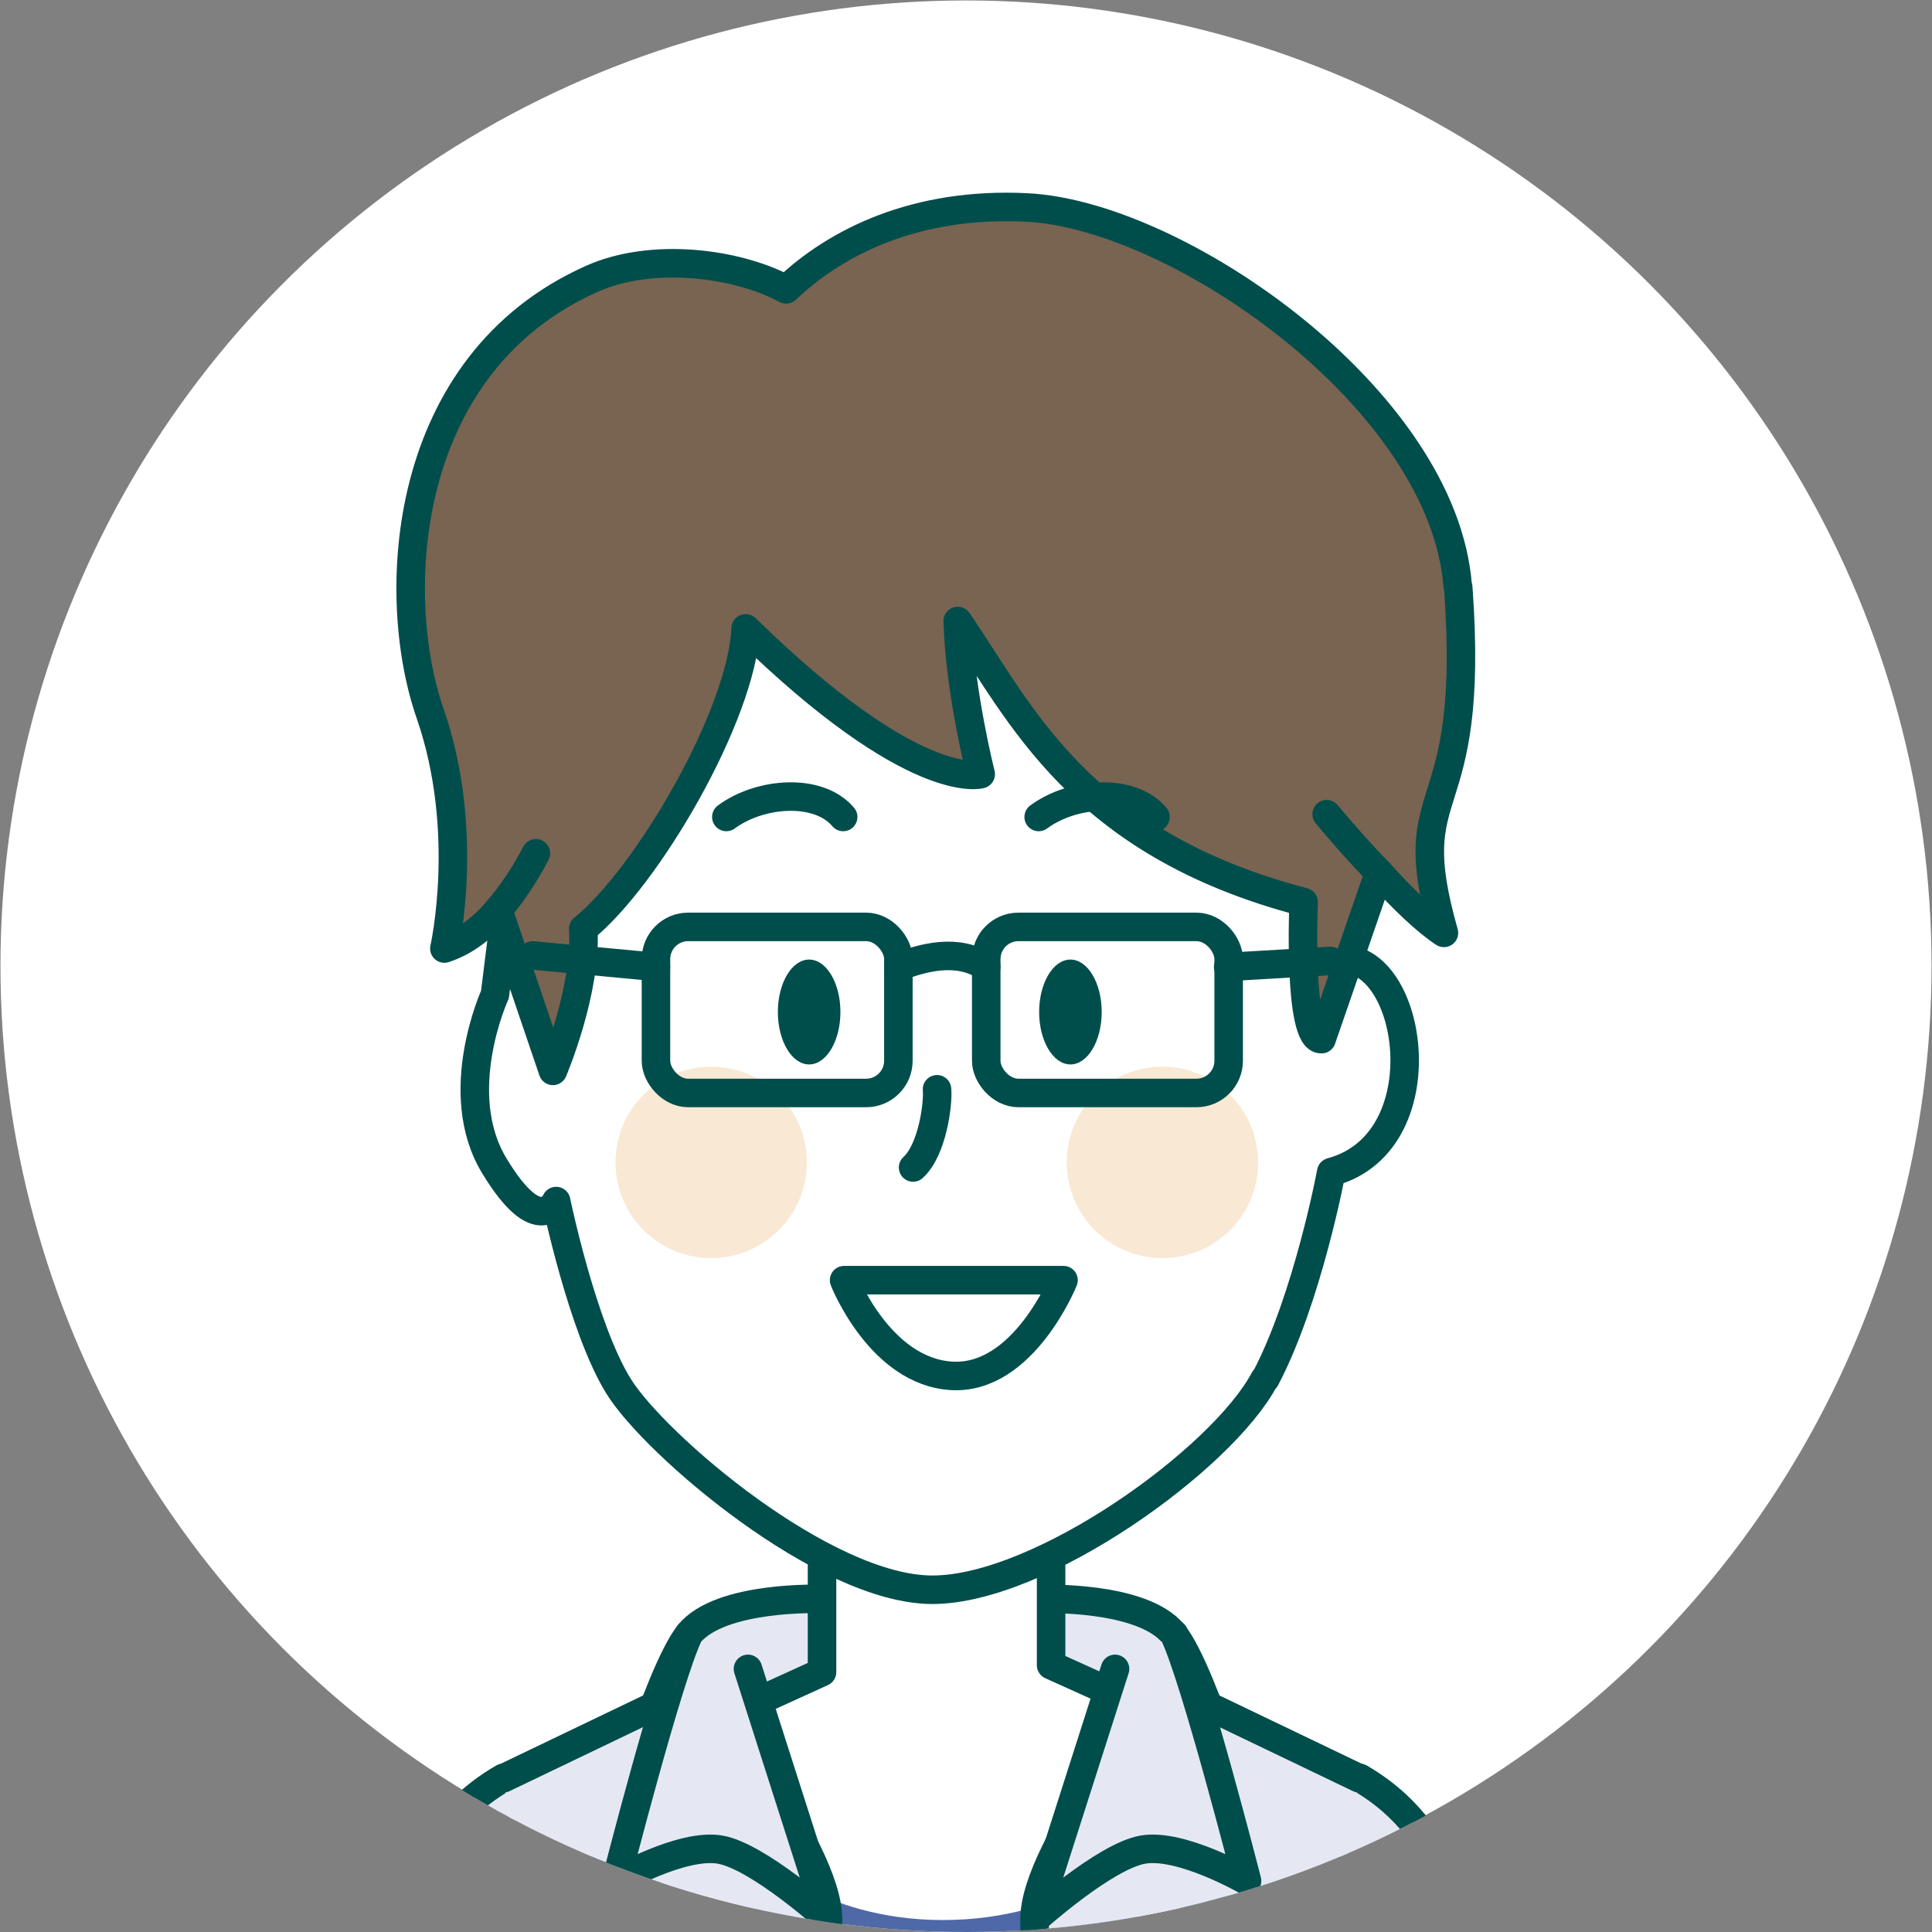 <?xml version="1.0" encoding="UTF-8"?>
<svg id="_レイヤー_2" data-name="レイヤー 2" xmlns="http://www.w3.org/2000/svg" xmlns:xlink="http://www.w3.org/1999/xlink" viewBox="0 0 42 42">
  <rect x="0" y="0" width="42" height="42" fill="#808080" stroke="none"/>
  <defs>
    <clipPath id="clippath">
      <circle cx="21" cy="21" r="21" fill="none"/>
    </clipPath>
  </defs>
  <g id="PC">
    <g>
      <circle cx="21" cy="21" r="20.99" fill="#fff"/>
      <g clip-path="url(#clippath)">
        <g>
          <path d="m10.94,38.65c-1.4.81-1.98,2.09-2.4,3.6-.46,1.65-6.35,35.39-6.35,35.39h5.97l4.6-31.79" fill="#e5e8f2" fill-rule="evenodd" stroke="#004e4c" stroke-linecap="round" stroke-linejoin="round" stroke-width=".62"/>
          <path d="m29.56,38.65c1.4.81,1.98,2.09,2.4,3.6.46,1.65,6.35,35.39,6.35,35.39h-5.97s-4.6-31.79-4.6-31.79" fill="#e5e8f2" fill-rule="evenodd" stroke="#004e4c" stroke-linecap="round" stroke-linejoin="round" stroke-width=".62"/>
          <path d="m22.64,34.76s2.19-.08,2.87.76,1.81,4.76,1.81,4.76l-6.96-2.57,2.27-2.95Z" fill="#e5e8f2" fill-rule="evenodd" stroke="#004e4c" stroke-linecap="round" stroke-linejoin="round" stroke-width=".62"/>
          <path d="m17.85,34.76s-2.19-.08-2.87.76-1.81,4.76-1.81,4.76l6.96-2.57-2.27-2.95Z" fill="#e5e8f2" fill-rule="evenodd" stroke="#004e4c" stroke-linecap="round" stroke-linejoin="round" stroke-width=".62"/>
          <polygon points="28.52 38.76 20.34 47.84 12.14 38.96 17.87 36.35 17.87 33.44 22.85 33.44 22.85 36.2 28.52 38.76" fill="#fff" fill-rule="evenodd" stroke="#004e4c" stroke-linecap="round" stroke-linejoin="round" stroke-width=".62"/>
          <path d="m24.73,40.28s-1.54,1.46-4.23,1.46-4.08-1.46-4.08-1.46l-.44,37.44h9.27l-.51-37.44Z" fill="#4f68a8" fill-rule="evenodd"/>
          <path d="m12.05,45.88l-5.53,31.85h11.14s.34-34.42.34-36.01-2.87-5.07-2.87-5.07l-4.19,2.01" fill="#e5e8f2" fill-rule="evenodd" stroke="#004e4c" stroke-linecap="round" stroke-linejoin="round" stroke-width=".62"/>
          <path d="m14.98,35.52c-.45.91-1.59,5.37-1.59,5.37,0,0,1.44-.83,2.27-.68.83.15,2.34,1.51,2.34,1.51l-1.74-5.44" fill="#e5e8f2" fill-rule="evenodd" stroke="#004e4c" stroke-linecap="round" stroke-linejoin="round" stroke-width=".62"/>
          <path d="m28.44,45.88l5.53,31.85h-11.14s-.34-34.42-.34-36.01c0-1.59,2.87-5.07,2.87-5.07l4.19,2.01" fill="#e5e8f2" fill-rule="evenodd" stroke="#004e4c" stroke-linecap="round" stroke-linejoin="round" stroke-width=".62"/>
          <path d="m25.52,35.52c.45.91,1.59,5.37,1.59,5.37,0,0-1.44-.83-2.27-.68s-2.34,1.51-2.34,1.51l1.74-5.44" fill="#e5e8f2" fill-rule="evenodd" stroke="#004e4c" stroke-linecap="round" stroke-linejoin="round" stroke-width=".62"/>
          <g>
            <path d="m27.51,29.97c.92-1.75,1.43-4.49,1.43-4.49,2.5-.67,1.73-5.11-.03-4.59-1.01.3.66-2.45.66-2.45h0l-2.27-5.61-4.39-2.78-10.78.56-1.37,11.01s-.98,2.14-.01,3.73c.97,1.6,1.34.76,1.34.76,0,0,.57,2.76,1.36,4.03.79,1.27,4.47,4.42,6.82,4.42s6.3-2.84,7.22-4.58Z" fill="#fff" fill-rule="evenodd" stroke="#004e4c" stroke-linecap="round" stroke-linejoin="round" stroke-width=".62"/>
            <path d="m20.37,23.68c.03.31-.1,1.32-.52,1.7" fill="none" fill-rule="evenodd" stroke="#004e4c" stroke-linecap="round" stroke-linejoin="round" stroke-width=".62"/>
            <circle cx="15.46" cy="25.27" r="2.08" fill="#f9e8d3"/>
            <circle cx="25.27" cy="25.27" r="2.08" fill="#f9e8d3"/>
            <ellipse cx="17.59" cy="22" rx=".68" ry="1.14" fill="#004e4c"/>
            <ellipse cx="23.27" cy="22" rx=".68" ry="1.14" fill="#004e4c"/>
            <path d="m18.35,27.83h4.77s-.87,2.17-2.43,2.08c-1.56-.09-2.34-2.08-2.34-2.08Z" fill="#fff" fill-rule="evenodd" stroke="#004e4c" stroke-linecap="round" stroke-linejoin="round" stroke-width=".62"/>
          </g>
          <path d="m31.69,12.75c-.3-4.06-6.08-8.08-9.37-8.24-2.4-.12-4.14.74-5.23,1.78-1.08-.58-2.92-.81-4.22-.23-4.18,1.86-4.41,6.89-3.52,9.45.89,2.56.31,5.11.31,5.11.46-.15.85-.46,1.17-.84l1.19,3.5s.74-1.74.66-3.09c1.39-1.12,3.45-4.65,3.53-6.53,3.68,3.6,5.11,3.17,5.11,3.17,0,0-.46-1.82-.5-3.33,1.36,1.98,2.62,4.83,7.52,6.11,0,0-.13,3.01.39,2.98l1.25-3.62c.53.59,1.04,1.07,1.41,1.31-.97-3.41.7-2.22.31-7.52Z" fill="#796351" fill-rule="evenodd" stroke="#004e4c" stroke-linecap="round" stroke-linejoin="round" stroke-width=".62"/>
          <g>
            <rect x="14.26" y="20.15" width="5.27" height="3.61" rx=".7" ry=".7" fill="none" stroke="#004e4c" stroke-linecap="round" stroke-linejoin="round" stroke-width=".62"/>
            <rect x="21.44" y="20.15" width="5.27" height="3.61" rx=".7" ry=".7" fill="none" stroke="#004e4c" stroke-linecap="round" stroke-linejoin="round" stroke-width=".62"/>
            <path d="m19.53,21.02c.52-.2,1.29-.42,1.91,0" fill="none" fill-rule="evenodd" stroke="#004e4c" stroke-linecap="round" stroke-linejoin="round" stroke-width=".62"/>
            <line x1="26.7" y1="21.02" x2="28.92" y2="20.89" fill="none" stroke="#004e4c" stroke-linecap="round" stroke-linejoin="round" stroke-width=".62"/>
            <line x1="14.26" y1="21.02" x2="11.58" y2="20.77" fill="none" stroke="#004e4c" stroke-linecap="round" stroke-linejoin="round" stroke-width=".62"/>
          </g>
          <path d="m10.83,19.78c.3-.35.58-.77.82-1.23" fill="none" fill-rule="evenodd" stroke="#004e4c" stroke-linecap="round" stroke-linejoin="round" stroke-width=".62"/>
          <path d="m29.97,18.96c-.4-.41-.78-.84-1.13-1.26" fill="none" fill-rule="evenodd" stroke="#004e4c" stroke-linecap="round" stroke-linejoin="round" stroke-width=".62"/>
          <path d="m15.79,17.76c.73-.54,2-.64,2.54,0" fill="none" fill-rule="evenodd" stroke="#004e4c" stroke-linecap="round" stroke-linejoin="round" stroke-width=".62"/>
          <path d="m22.58,17.76c.73-.54,2-.64,2.54,0" fill="none" fill-rule="evenodd" stroke="#004e4c" stroke-linecap="round" stroke-linejoin="round" stroke-width=".62"/>
        </g>
      </g>
    </g>
  </g>
</svg>